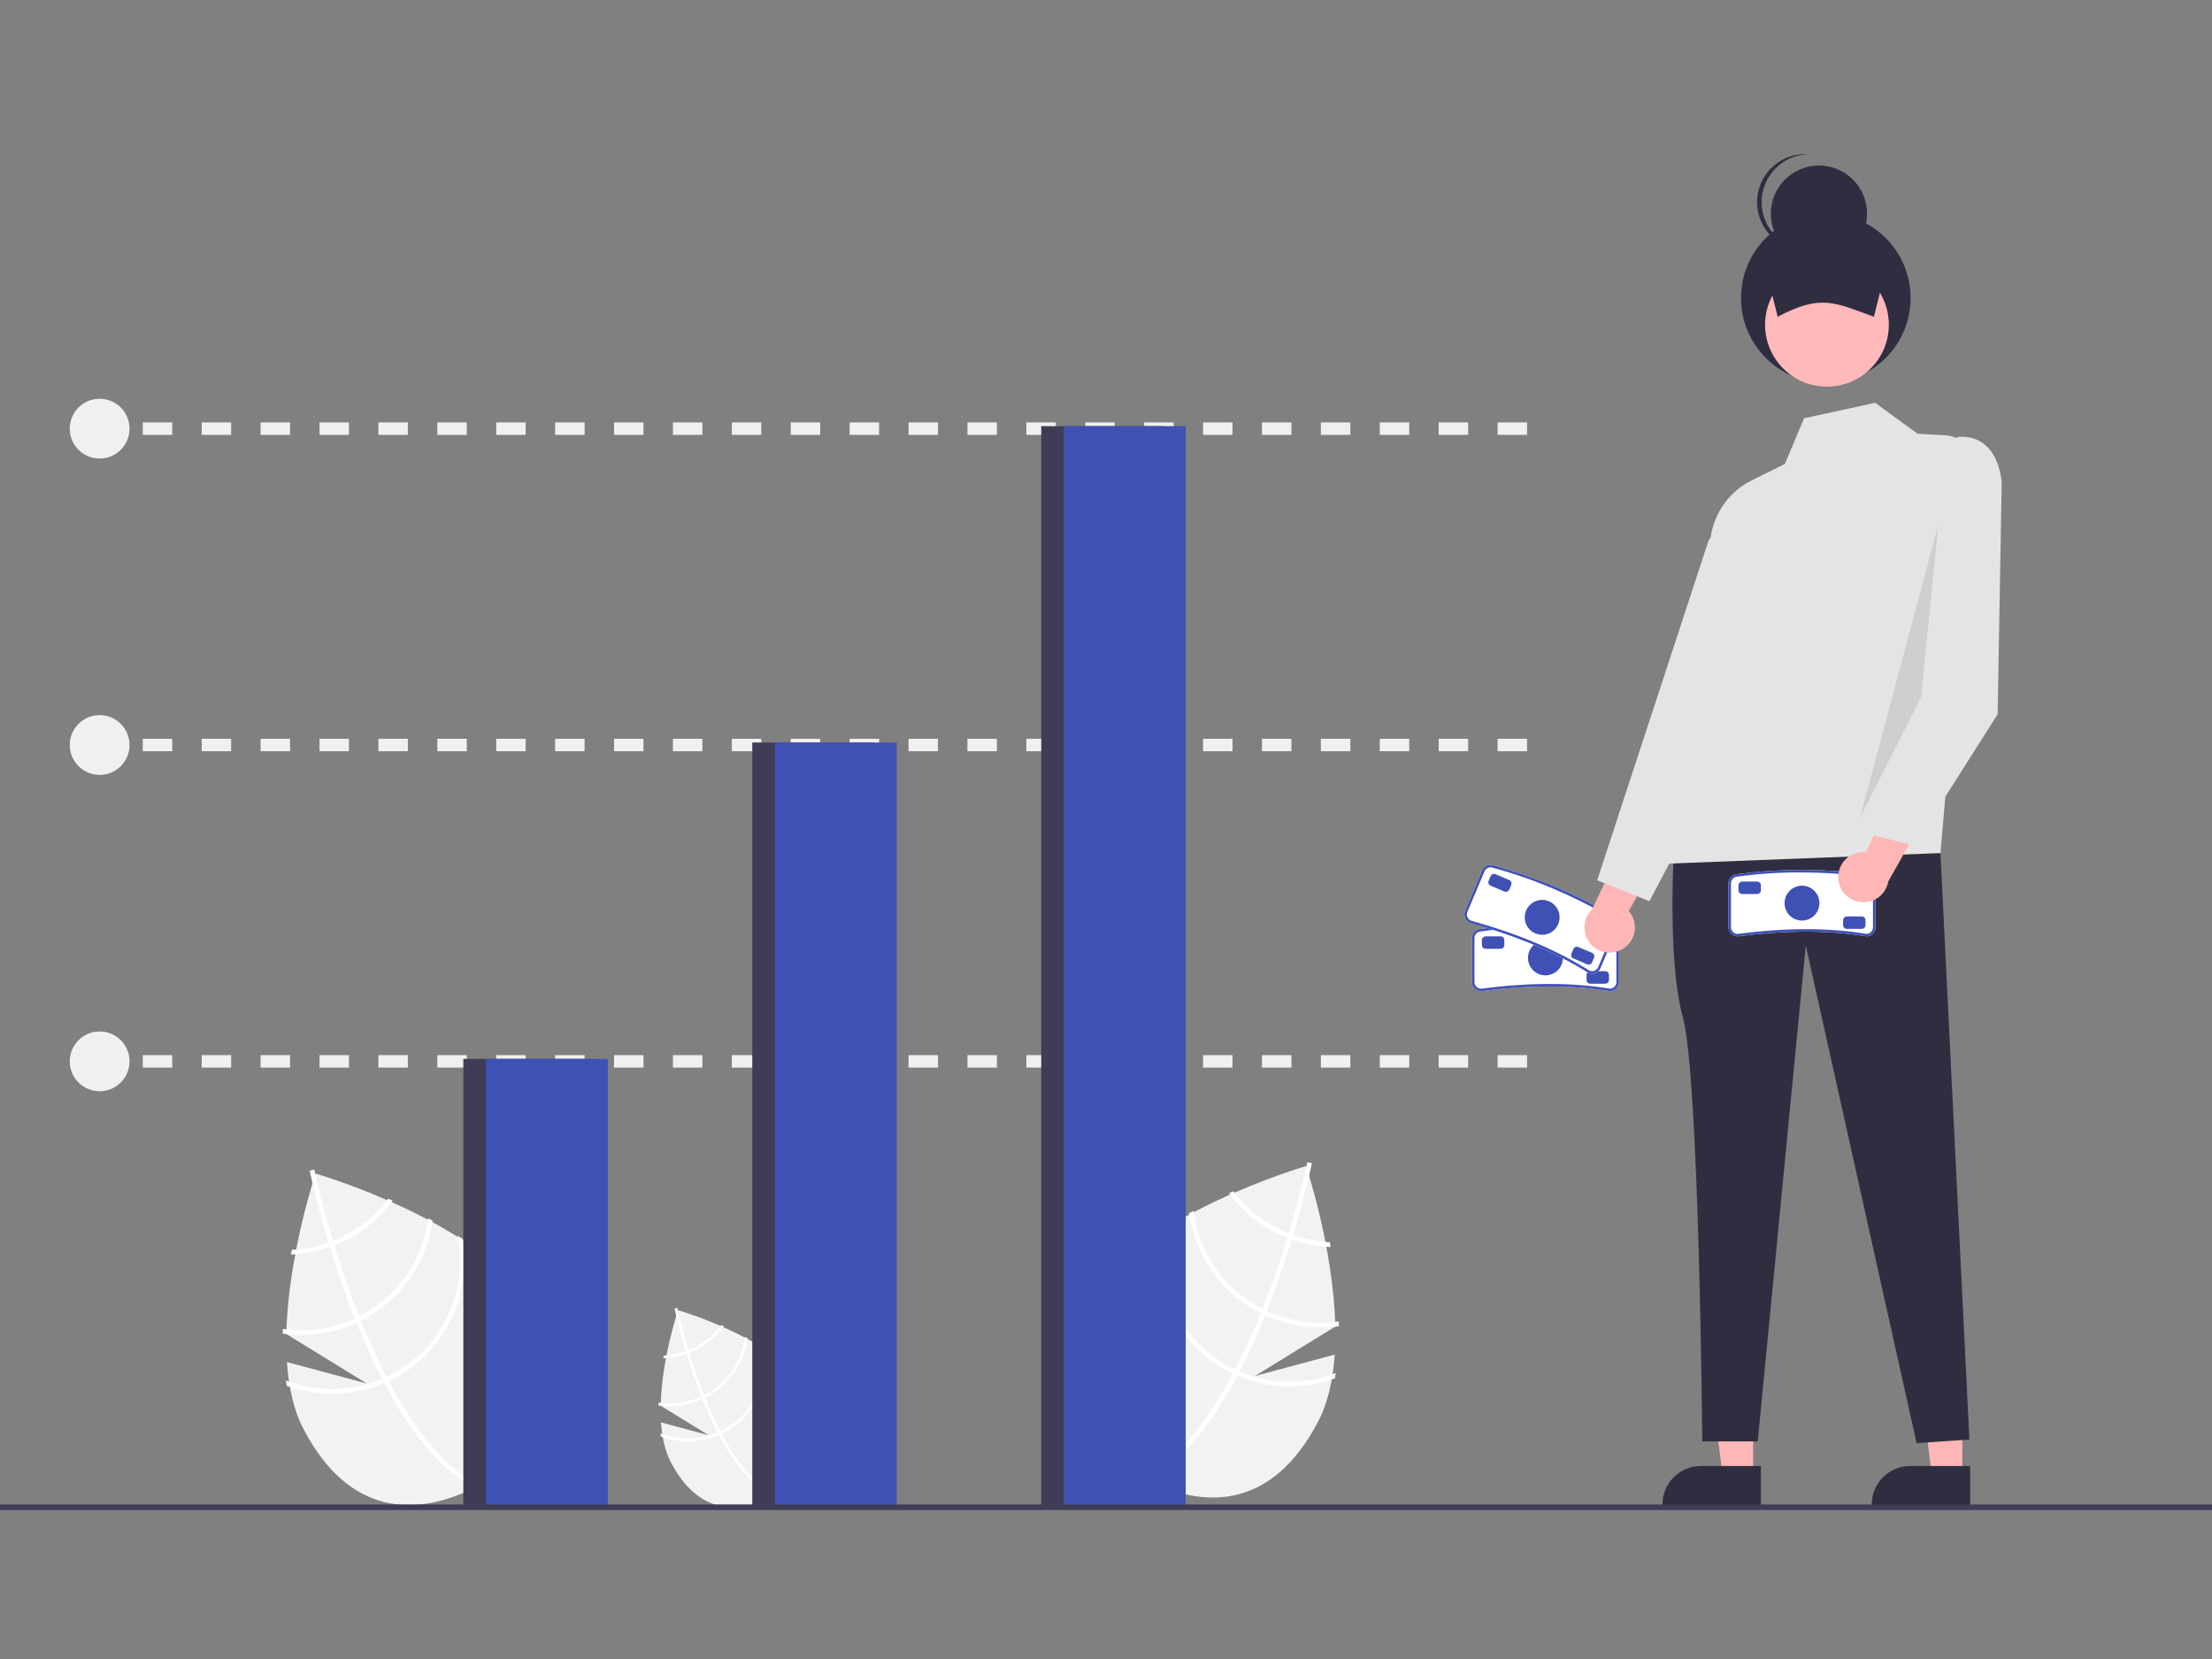 <svg width="560" height="420" viewBox="0 0 560 420" fill="none" xmlns="http://www.w3.org/2000/svg">
<rect x="0" y="0" width="560" height="420" fill="#808080" stroke="none"/>
<g clip-path="url(#clip0_833_14329)">
<g clip-path="url(#clip1_833_14329)">
<path d="M337.903 342.935L317.703 348.353L338.049 335.842C337.611 315.896 330.65 295.214 330.65 295.214C330.65 295.214 287.168 307.811 275.756 329.624C264.344 351.437 273.327 365.837 289.323 374.206C305.319 382.575 322.272 381.743 333.684 359.93C336.224 355.074 337.48 349.174 337.903 342.935Z" fill="#F2F2F2"/>
<path d="M313.842 347.199L313.279 348.274C306.677 360.738 299.467 369.387 291.739 374.09C291.628 374.16 291.514 374.223 291.402 374.293L291.087 373.769L290.79 373.261C299.257 368.247 306.364 358.615 312.125 347.745C312.314 347.396 312.506 347.043 312.688 346.683C315.086 342.06 317.246 337.244 319.166 332.472C319.318 332.104 319.467 331.728 319.617 331.352C322.119 325.041 324.204 318.851 325.876 313.4C325.996 313.015 326.111 312.628 326.223 312.246C329.015 303.008 330.564 296.069 330.896 294.528C330.939 294.34 330.96 294.236 330.966 294.212L331.547 294.333L331.555 294.33L332.141 294.454C332.135 294.478 332.067 294.829 331.921 295.471C331.388 297.877 329.874 304.373 327.378 312.681C327.264 313.055 327.149 313.442 327.029 313.827C325.677 318.252 324.061 323.142 322.174 328.175C321.702 329.44 321.222 330.68 320.735 331.897C320.591 332.276 320.442 332.652 320.29 333.02C318.215 338.178 316.066 342.905 313.842 347.199Z" fill="white"/>
<path d="M327.376 312.68C326.995 312.541 326.608 312.4 326.221 312.245C325.17 311.826 324.141 311.353 323.138 310.829C318.862 308.599 315.141 305.438 312.248 301.579C311.877 301.744 311.506 301.909 311.127 302.077C314.147 306.179 318.065 309.537 322.581 311.893C323.652 312.453 324.751 312.956 325.875 313.399C326.256 313.552 326.643 313.693 327.027 313.826C330.192 314.944 333.508 315.575 336.862 315.697C336.787 315.285 336.713 314.88 336.643 314.484C333.482 314.342 330.359 313.734 327.376 312.68Z" fill="white"/>
<path d="M320.734 331.897C320.356 331.726 319.983 331.544 319.616 331.352C319.501 331.299 319.384 331.238 319.272 331.179C314.642 328.757 310.666 325.251 307.684 320.96C304.702 316.67 302.801 311.721 302.144 306.537C301.767 306.74 301.39 306.942 301.015 307.153C301.76 312.441 303.755 317.475 306.833 321.838C309.911 326.201 313.984 329.768 318.716 332.244C318.865 332.322 319.014 332.4 319.165 332.473C319.541 332.662 319.914 332.844 320.289 333.02C326.125 335.702 332.609 336.647 338.967 335.741C338.961 335.338 338.955 334.935 338.944 334.529C332.747 335.442 326.419 334.527 320.734 331.897Z" fill="white"/>
<path d="M313.839 347.199C313.45 347.036 313.066 346.862 312.685 346.684C312.278 346.491 311.873 346.292 311.474 346.084C305.256 342.821 300.262 337.633 297.24 331.295C294.217 324.957 293.329 317.811 294.708 310.926C294.243 311.232 293.781 311.532 293.326 311.844C292.176 318.83 293.256 326.002 296.414 332.34C299.572 338.678 304.646 343.859 310.917 347.148C311.316 347.357 311.718 347.561 312.123 347.745C312.507 347.932 312.89 348.106 313.277 348.274C321.111 351.623 329.925 351.869 337.933 348.964C338.028 348.511 338.103 348.056 338.181 347.595C330.325 350.633 321.593 350.491 313.839 347.199Z" fill="white"/>
<path d="M72.637 344.826L92.837 350.245L72.491 337.733C72.928 317.788 79.89 297.105 79.89 297.105C79.89 297.105 123.372 309.702 134.784 331.515C146.196 353.328 137.213 367.729 121.216 376.098C105.22 384.466 88.268 383.634 76.856 361.821C74.316 356.966 73.059 351.065 72.637 344.826Z" fill="#F2F2F2"/>
<path d="M96.7 349.091L97.263 350.166C103.865 362.631 111.074 371.28 118.803 375.982C118.914 376.053 119.028 376.115 119.139 376.186L119.455 375.661L119.752 375.153C111.285 370.139 104.178 360.508 98.416 349.638C98.227 349.289 98.035 348.935 97.854 348.576C95.456 343.952 93.296 339.137 91.376 334.365C91.224 333.997 91.074 333.621 90.925 333.245C88.423 326.933 86.337 320.743 84.665 315.293C84.545 314.908 84.431 314.52 84.319 314.138C81.527 304.901 79.978 297.962 79.646 296.42C79.602 296.233 79.582 296.129 79.576 296.104L78.995 296.225L78.987 296.223L78.401 296.346C78.406 296.37 78.475 296.721 78.621 297.363C79.154 299.769 80.668 306.265 83.163 314.573C83.278 314.947 83.392 315.335 83.512 315.72C84.865 320.144 86.481 325.035 88.368 330.067C88.84 331.332 89.319 332.573 89.807 333.789C89.951 334.168 90.1 334.544 90.252 334.912C92.327 340.071 94.476 344.797 96.7 349.091Z" fill="white"/>
<path d="M73.896 316.376C73.825 316.773 73.752 317.177 73.677 317.59C77.031 317.467 80.347 316.837 83.511 315.719C83.896 315.586 84.283 315.444 84.664 315.292C85.788 314.848 86.887 314.346 87.958 313.786C92.474 311.429 96.392 308.072 99.412 303.97C99.033 303.802 98.662 303.637 98.29 303.472C95.398 307.331 91.677 310.491 87.401 312.721C86.398 313.246 85.369 313.718 84.318 314.138C83.931 314.292 83.544 314.434 83.162 314.573C80.179 315.627 77.057 316.235 73.896 316.376Z" fill="white"/>
<path d="M71.597 336.42C71.585 336.826 71.579 337.229 71.573 337.632C77.931 338.538 84.416 337.594 90.251 334.911C90.627 334.735 91 334.554 91.375 334.364C91.527 334.292 91.676 334.214 91.825 334.136C96.556 331.66 100.63 328.093 103.708 323.73C106.786 319.366 108.78 314.332 109.526 309.045C109.151 308.834 108.774 308.631 108.397 308.429C107.74 313.613 105.839 318.561 102.857 322.852C99.874 327.143 95.898 330.649 91.268 333.071C91.156 333.13 91.039 333.191 90.925 333.244C90.558 333.436 90.185 333.618 89.806 333.788C84.122 336.419 77.793 337.333 71.597 336.42Z" fill="white"/>
<path d="M72.357 349.487C72.435 349.947 72.511 350.403 72.605 350.855C80.614 353.761 89.427 353.514 97.261 350.166C97.648 349.998 98.031 349.824 98.415 349.637C98.82 349.452 99.222 349.249 99.621 349.04C105.892 345.751 110.966 340.569 114.124 334.231C117.282 327.894 118.363 320.722 117.212 313.735C116.757 313.424 116.295 313.123 115.83 312.817C117.209 319.702 116.321 326.849 113.299 333.187C110.276 339.525 105.282 344.713 99.064 347.975C98.665 348.184 98.26 348.382 97.853 348.575C97.472 348.754 97.088 348.928 96.699 349.091C88.945 352.383 80.213 352.525 72.357 349.487Z" fill="white"/>
<path d="M167.342 360.101L179.367 363.327L167.255 355.878C167.515 344.004 171.66 331.691 171.66 331.691C171.66 331.691 197.546 339.191 204.339 352.177C211.133 365.162 205.785 373.735 196.262 378.718C186.739 383.7 176.647 383.204 169.854 370.218C168.341 367.328 167.593 363.815 167.342 360.101Z" fill="#F2F2F2"/>
<path d="M181.666 362.639L182.001 363.279C185.931 370.7 190.223 375.848 194.824 378.648C194.89 378.69 194.958 378.727 195.025 378.769L195.212 378.457L195.389 378.155C190.348 375.169 186.118 369.436 182.688 362.964C182.575 362.757 182.461 362.546 182.353 362.332C180.925 359.58 179.639 356.713 178.496 353.872C178.406 353.653 178.317 353.429 178.228 353.205C176.738 349.448 175.497 345.763 174.501 342.518C174.43 342.289 174.362 342.058 174.295 341.831C172.633 336.331 171.711 332.2 171.513 331.283C171.487 331.171 171.475 331.109 171.471 331.095L171.126 331.167L171.121 331.165L170.772 331.239C170.775 331.253 170.816 331.462 170.903 331.844C171.22 333.276 172.121 337.144 173.607 342.09C173.675 342.312 173.743 342.543 173.815 342.772C174.62 345.406 175.582 348.318 176.705 351.314C176.986 352.067 177.272 352.805 177.562 353.53C177.648 353.755 177.737 353.979 177.827 354.198C179.062 357.269 180.342 360.083 181.666 362.639Z" fill="white"/>
<path d="M168.09 343.164C168.048 343.4 168.004 343.641 167.959 343.886C169.956 343.814 171.93 343.438 173.814 342.773C174.043 342.693 174.273 342.609 174.5 342.518C175.169 342.254 175.824 341.955 176.461 341.622C179.15 340.219 181.482 338.22 183.28 335.778C183.054 335.678 182.833 335.58 182.612 335.481C180.89 337.779 178.675 339.661 176.129 340.988C175.532 341.3 174.92 341.582 174.294 341.831C174.064 341.923 173.833 342.008 173.606 342.09C171.83 342.718 169.971 343.08 168.09 343.164Z" fill="white"/>
<path d="M166.722 355.097C166.715 355.338 166.711 355.578 166.708 355.818C170.493 356.358 174.353 355.795 177.827 354.198C178.051 354.094 178.273 353.986 178.496 353.873C178.587 353.829 178.676 353.783 178.764 353.737C181.581 352.263 184.006 350.139 185.838 347.542C187.671 344.944 188.858 341.947 189.302 338.799C189.079 338.674 188.854 338.553 188.63 338.433C188.239 341.519 187.107 344.465 185.332 347.019C183.556 349.574 181.189 351.661 178.433 353.103C178.366 353.138 178.296 353.174 178.228 353.206C178.01 353.32 177.788 353.428 177.562 353.53C174.178 355.096 170.411 355.64 166.722 355.097Z" fill="white"/>
<path d="M167.176 362.874C167.222 363.148 167.267 363.42 167.323 363.689C172.091 365.419 177.338 365.272 182.002 363.278C182.232 363.178 182.46 363.075 182.689 362.964C182.93 362.854 183.169 362.732 183.407 362.608C187.14 360.65 190.161 357.565 192.041 353.792C193.921 350.019 194.564 345.75 193.879 341.59C193.608 341.405 193.333 341.226 193.056 341.044C193.877 345.143 193.349 349.397 191.549 353.17C189.75 356.943 186.777 360.032 183.075 361.974C182.838 362.099 182.597 362.217 182.354 362.331C182.127 362.438 181.899 362.541 181.667 362.638C177.051 364.598 171.853 364.683 167.176 362.874Z" fill="white"/>
<path d="M407.536 250.928L407.484 250.924C397.92 249.345 387.294 249.345 375.002 250.926H374.997C374.69 250.929 374.386 250.872 374.101 250.758C373.817 250.643 373.558 250.474 373.339 250.258C373.12 250.043 372.947 249.787 372.827 249.504C372.708 249.222 372.646 248.918 372.645 248.612V237.479C372.646 236.865 372.89 236.276 373.324 235.842C373.758 235.407 374.347 235.163 374.961 235.162C385.787 233.751 396.749 233.752 407.574 235.165H407.579C408.186 235.174 408.765 235.422 409.191 235.855C409.616 236.288 409.854 236.872 409.852 237.479V248.612C409.851 249.226 409.607 249.815 409.173 250.249C408.739 250.683 408.15 250.928 407.536 250.928Z" fill="white"/>
<path d="M407.536 250.928L407.484 250.924C397.92 249.345 387.294 249.345 375.002 250.926H374.997C374.69 250.929 374.386 250.872 374.101 250.758C373.817 250.643 373.558 250.474 373.339 250.258C373.12 250.043 372.947 249.787 372.827 249.504C372.708 249.222 372.646 248.918 372.645 248.612V237.479C372.646 236.865 372.89 236.276 373.324 235.842C373.758 235.407 374.347 235.163 374.961 235.162C385.787 233.751 396.749 233.752 407.574 235.165H407.579C408.186 235.174 408.765 235.422 409.191 235.855C409.616 236.288 409.854 236.872 409.852 237.479V248.612C409.851 249.226 409.607 249.815 409.173 250.249C408.739 250.683 408.15 250.928 407.536 250.928ZM390.835 234.737C385.54 234.727 380.251 235.079 375.004 235.79C374.78 235.786 374.557 235.827 374.348 235.911C374.139 235.994 373.949 236.117 373.788 236.274C373.627 236.431 373.499 236.619 373.411 236.825C373.323 237.032 373.277 237.254 373.276 237.479V248.612C373.276 249.059 373.454 249.487 373.77 249.803C374.086 250.119 374.514 250.297 374.961 250.298C387.265 248.713 397.941 248.713 407.56 250.297C408.003 250.29 408.425 250.11 408.736 249.794C409.047 249.479 409.221 249.054 409.221 248.612V237.479C409.221 237.032 409.043 236.604 408.727 236.287C408.411 235.971 407.983 235.794 407.536 235.793C401.996 235.098 396.418 234.745 390.835 234.737Z" fill="#3F51B5"/>
<path d="M391.249 246.927C393.687 246.927 395.663 244.951 395.663 242.513C395.663 240.075 393.687 238.099 391.249 238.099C388.811 238.099 386.834 240.075 386.834 242.513C386.834 244.951 388.811 246.927 391.249 246.927Z" fill="#3F51B5"/>
<path d="M379.898 240.207H376.114C375.863 240.207 375.623 240.107 375.445 239.93C375.268 239.752 375.168 239.512 375.168 239.261V238C375.168 237.749 375.268 237.508 375.445 237.331C375.623 237.154 375.863 237.054 376.114 237.054H379.898C380.148 237.054 380.389 237.154 380.566 237.331C380.744 237.508 380.843 237.749 380.844 238V239.261C380.843 239.512 380.744 239.752 380.566 239.93C380.389 240.107 380.148 240.207 379.898 240.207Z" fill="#3F51B5"/>
<path d="M406.385 249.036H402.601C402.35 249.036 402.109 248.936 401.932 248.759C401.755 248.581 401.655 248.341 401.655 248.09V246.829C401.655 246.578 401.755 246.338 401.932 246.16C402.109 245.983 402.35 245.883 402.601 245.883H406.385C406.635 245.883 406.876 245.983 407.053 246.16C407.23 246.338 407.33 246.578 407.33 246.829V248.09C407.33 248.341 407.23 248.581 407.053 248.759C406.876 248.936 406.635 249.036 406.385 249.036Z" fill="#3F51B5"/>
<path d="M402.152 246.323L402.106 246.299C393.909 241.125 384.12 236.993 372.18 233.669L372.175 233.667C371.891 233.551 371.633 233.38 371.415 233.164C371.198 232.948 371.025 232.691 370.908 232.407C370.79 232.124 370.729 231.821 370.729 231.514C370.73 231.207 370.79 230.904 370.908 230.62L375.238 220.364C375.477 219.799 375.931 219.351 376.5 219.12C377.069 218.889 377.707 218.893 378.273 219.131C388.795 222.04 398.894 226.304 408.318 231.816L408.322 231.818C408.878 232.062 409.315 232.516 409.538 233.08C409.762 233.645 409.754 234.275 409.516 234.834L405.187 245.09C404.947 245.655 404.493 246.103 403.924 246.334C403.355 246.565 402.718 246.561 402.152 246.323Z" fill="white"/>
<path d="M402.152 246.323L402.106 246.299C393.909 241.125 384.12 236.993 372.18 233.669L372.175 233.667C371.891 233.551 371.633 233.38 371.415 233.164C371.198 232.948 371.025 232.691 370.908 232.407C370.79 232.124 370.729 231.821 370.729 231.514C370.73 231.207 370.79 230.904 370.908 230.62L375.238 220.364C375.477 219.799 375.931 219.351 376.5 219.12C377.069 218.889 377.707 218.893 378.273 219.131C388.795 222.04 398.894 226.304 408.318 231.816L408.322 231.818C408.878 232.062 409.315 232.516 409.538 233.08C409.762 233.645 409.754 234.275 409.516 234.834L405.187 245.09C404.947 245.655 404.493 246.103 403.924 246.334C403.355 246.565 402.718 246.561 402.152 246.323ZM393.063 224.911C388.188 222.844 383.179 221.111 378.068 219.726C377.863 219.635 377.641 219.586 377.417 219.581C377.192 219.577 376.969 219.617 376.76 219.699C376.55 219.781 376.36 219.904 376.198 220.06C376.037 220.216 375.908 220.403 375.819 220.609L371.489 230.866C371.316 231.278 371.313 231.742 371.481 232.156C371.65 232.57 371.975 232.9 372.387 233.074C384.338 236.399 394.174 240.551 402.42 245.752C402.831 245.917 403.29 245.915 403.699 245.745C404.107 245.576 404.433 245.252 404.606 244.845L408.935 234.588C409.109 234.176 409.111 233.712 408.943 233.298C408.775 232.884 408.449 232.554 408.038 232.379C403.204 229.585 398.203 227.091 393.063 224.911Z" fill="#3F51B5"/>
<path d="M390.42 236.652C392.858 236.652 394.835 234.676 394.835 232.238C394.835 229.8 392.858 227.823 390.42 227.823C387.982 227.823 386.006 229.8 386.006 232.238C386.006 234.676 387.982 236.652 390.42 236.652Z" fill="#3F51B5"/>
<path d="M380.859 225.699L377.373 224.227C377.142 224.129 376.959 223.944 376.865 223.712C376.77 223.479 376.772 223.219 376.869 222.988L377.36 221.826C377.457 221.595 377.643 221.412 377.875 221.318C378.107 221.223 378.368 221.225 378.599 221.322L382.085 222.794C382.316 222.891 382.499 223.077 382.593 223.309C382.687 223.542 382.686 223.802 382.588 224.033L382.098 225.195C382 225.426 381.815 225.609 381.582 225.703C381.35 225.798 381.09 225.796 380.859 225.699Z" fill="#3F51B5"/>
<path d="M401.828 244.132L398.342 242.661C398.111 242.563 397.928 242.378 397.834 242.145C397.739 241.913 397.741 241.653 397.838 241.421L398.329 240.259C398.426 240.028 398.612 239.846 398.844 239.751C399.077 239.657 399.337 239.658 399.568 239.756L403.054 241.227C403.285 241.325 403.468 241.51 403.562 241.743C403.656 241.975 403.655 242.235 403.558 242.467L403.067 243.629C402.969 243.86 402.784 244.042 402.552 244.137C402.319 244.231 402.059 244.229 401.828 244.132Z" fill="#3F51B5"/>
<path d="M410.839 240.228C411.633 239.75 412.313 239.104 412.831 238.335C413.348 237.566 413.691 236.692 413.834 235.776C413.978 234.86 413.918 233.924 413.661 233.034C413.403 232.143 412.954 231.32 412.344 230.622L423.511 211.048L411.825 211.803L403.012 230.275C401.907 231.377 401.245 232.847 401.152 234.405C401.058 235.963 401.539 237.501 402.504 238.728C403.469 239.955 404.85 240.786 406.387 241.062C407.923 241.339 409.507 241.042 410.839 240.228Z" fill="#FFB6B6"/>
<path d="M496.809 373.666H489.078L485.4 343.845L496.811 343.845L496.809 373.666Z" fill="#FFB6B6"/>
<path d="M498.78 381.16L473.851 381.159V380.844C473.851 378.27 474.874 375.802 476.693 373.983C478.513 372.163 480.981 371.141 483.554 371.141H483.555L498.781 371.141L498.78 381.16Z" fill="#2F2E41"/>
<path d="M443.835 373.666H436.103L432.426 343.845L443.836 343.845L443.835 373.666Z" fill="#FFB6B6"/>
<path d="M445.807 381.16L420.878 381.159V380.844C420.878 378.27 421.9 375.802 423.72 373.983C425.539 372.163 428.007 371.141 430.581 371.141H430.581L445.807 371.141L445.807 381.16Z" fill="#2F2E41"/>
<path d="M423.955 211.89C423.955 211.89 421.829 242.173 426.017 257.425C430.205 272.677 430.953 364.91 430.953 364.91H444.992L457.16 239.361L485.212 365.353L498.584 364.434L491.25 215.969L423.955 211.89Z" fill="#2F2E41"/>
<path d="M485.449 109.804L474.716 101.973L456.732 105.889L451.864 117.456L443.476 121.615C440.718 122.982 438.333 124.999 436.526 127.492C434.72 129.984 433.545 132.878 433.104 135.925L421.12 218.68L491.25 215.969L499.74 118.509C499.829 117.491 499.712 116.466 499.398 115.493C499.083 114.521 498.576 113.622 497.908 112.849C497.24 112.076 496.423 111.445 495.506 110.993C494.59 110.541 493.592 110.278 492.572 110.219L485.449 109.804Z" fill="#E4E4E4"/>
<path d="M439.037 128.079L432.56 136.811L404.348 222.857L417.572 228.152L438.747 188.056L439.037 128.079Z" fill="#E4E4E4"/>
<path d="M462.228 96.912C474.082 96.912 483.693 87.302 483.693 75.447C483.693 63.593 474.082 53.982 462.228 53.982C450.373 53.982 440.763 63.593 440.763 75.447C440.763 87.302 450.373 96.912 462.228 96.912Z" fill="#2F2E41"/>
<path d="M462.518 97.884C471.169 97.884 478.182 90.871 478.182 82.22C478.182 73.57 471.169 66.557 462.518 66.557C453.867 66.557 446.855 73.57 446.855 82.22C446.855 90.871 453.867 97.884 462.518 97.884Z" fill="#FFB9B9"/>
<path d="M474.41 80.19C464.437 76.593 461.062 74.382 450.045 80.19L445.984 63.946H478.471L474.41 80.19Z" fill="#2F2E41"/>
<path d="M460.486 66.266C467.215 66.266 472.669 60.812 472.669 54.083C472.669 47.355 467.215 41.9 460.486 41.9C453.758 41.9 448.303 47.355 448.303 54.083C448.303 60.812 453.758 66.266 460.486 66.266Z" fill="#2F2E41"/>
<path d="M445.984 51.183C445.985 48.054 447.191 45.046 449.352 42.783C451.512 40.52 454.461 39.176 457.587 39.029C457.393 39.02 457.202 39 457.006 39C453.775 39 450.677 40.283 448.392 42.568C446.107 44.853 444.824 47.952 444.824 51.183C444.824 54.414 446.107 57.513 448.392 59.797C450.677 62.082 453.775 63.366 457.006 63.366C457.202 63.366 457.393 63.345 457.587 63.336C454.461 63.19 451.512 61.846 449.352 59.583C447.192 57.319 445.985 54.312 445.984 51.183Z" fill="#2F2E41"/>
<path opacity="0.1" d="M490.685 133.034L486.315 176.601L470.881 207.02L490.685 133.034Z" fill="black"/>
<path d="M28.692 267.123H24.909V270.276H28.692V267.123Z" fill="#F0F0F0"/>
<path d="M386.594 270.276H379.138V267.123H386.594V270.276ZM371.682 270.276H364.225V267.123H371.682V270.276ZM356.769 270.276H349.313V267.123H356.769V270.276ZM341.857 270.276H334.4V267.123H341.857V270.276ZM326.944 270.276H319.488V267.123H326.944V270.276ZM312.032 270.276H304.575V267.123H312.032L312.032 270.276ZM297.119 270.276H289.663V267.123H297.119V270.276ZM282.207 270.276H274.75V267.123H282.207V270.276ZM267.294 270.276H259.838V267.123H267.294V270.276ZM252.382 270.276H244.925V267.123H252.382L252.382 270.276ZM237.469 270.276H230.013V267.123H237.469L237.469 270.276ZM222.556 270.276H215.1V267.123H222.556L222.556 270.276ZM207.644 270.276H200.188V267.123H207.644L207.644 270.276ZM192.731 270.276H185.275V267.123H192.731L192.731 270.276ZM177.819 270.276H170.363V267.123H177.819L177.819 270.276ZM162.906 270.276H155.45V267.123H162.906L162.906 270.276ZM147.994 270.276H140.537V267.123H147.994L147.994 270.276ZM133.081 270.276H125.625V267.123H133.081L133.081 270.276ZM118.168 270.276H110.712V267.123H118.168L118.168 270.276ZM103.256 270.276H95.8V267.123H103.256L103.256 270.276ZM88.343 270.276H80.887V267.123H88.343L88.343 270.276ZM73.431 270.276H65.975V267.123H73.431L73.431 270.276ZM58.518 270.276H51.062V267.123H58.518L58.518 270.276ZM43.606 270.276H36.149V267.123H43.606L43.606 270.276Z" fill="#F0F0F0"/>
<path d="M28.692 187.032H24.909V190.185H28.692V187.032Z" fill="#F0F0F0"/>
<path d="M386.594 190.185H379.138V187.032H386.594V190.185ZM371.682 190.185H364.225V187.032H371.682V190.185ZM356.769 190.185H349.313V187.032H356.769V190.185ZM341.857 190.185H334.4V187.032H341.857V190.185ZM326.944 190.185H319.488V187.032H326.944V190.185ZM312.032 190.185H304.575V187.032H312.032L312.032 190.185ZM297.119 190.185H289.663V187.032H297.119V190.185ZM282.207 190.185H274.75V187.032H282.207V190.185ZM267.294 190.185H259.838V187.032H267.294V190.185ZM252.382 190.185H244.925V187.032H252.382L252.382 190.185ZM237.469 190.185H230.013V187.032H237.469L237.469 190.185ZM222.556 190.185H215.1V187.032H222.556L222.556 190.185ZM207.644 190.185H200.188V187.032H207.644L207.644 190.185ZM192.731 190.185H185.275V187.032H192.731L192.731 190.185ZM177.819 190.185H170.363V187.032H177.819L177.819 190.185ZM162.906 190.185H155.45V187.032H162.906L162.906 190.185ZM147.994 190.185H140.537V187.032H147.994L147.994 190.185ZM133.081 190.185H125.625V187.032H133.081L133.081 190.185ZM118.168 190.185H110.712V187.032H118.168L118.168 190.185ZM103.256 190.185H95.8V187.032H103.256L103.256 190.185ZM88.343 190.185H80.887V187.032H88.343L88.343 190.185ZM73.431 190.185H65.975V187.032H73.431L73.431 190.185ZM58.518 190.185H51.062V187.032H58.518L58.518 190.185ZM43.606 190.185H36.149V187.032H43.606L43.606 190.185Z" fill="#F0F0F0"/>
<path d="M28.692 106.942H24.909V110.096H28.692V106.942Z" fill="#F0F0F0"/>
<path d="M386.594 110.096H379.138V106.942H386.594V110.096ZM371.682 110.096H364.225V106.942H371.682V110.096ZM356.769 110.096H349.313V106.942H356.769V110.096ZM341.857 110.096H334.4V106.942H341.857V110.096ZM326.944 110.096H319.488V106.942H326.944V110.096ZM312.032 110.096H304.575V106.942H312.032L312.032 110.096ZM297.119 110.096H289.663V106.942H297.119V110.096ZM282.207 110.096H274.75V106.942H282.207V110.096ZM267.294 110.096H259.838V106.942H267.294V110.096ZM252.382 110.096H244.925V106.942H252.382L252.382 110.096ZM237.469 110.096H230.013V106.942H237.469L237.469 110.096ZM222.556 110.096H215.1V106.942H222.556L222.556 110.096ZM207.644 110.096H200.188V106.942H207.644L207.644 110.096ZM192.731 110.096H185.275V106.942H192.731L192.731 110.096ZM177.819 110.096H170.363V106.942H177.819L177.819 110.096ZM162.906 110.096H155.45V106.942H162.906L162.906 110.096ZM147.994 110.096H140.537V106.942H147.994L147.994 110.096ZM133.081 110.096H125.625V106.942H133.081L133.081 110.096ZM118.168 110.096H110.712V106.942H118.168L118.168 110.096ZM103.256 110.096H95.8V106.942H103.256L103.256 110.096ZM88.343 110.096H80.887V106.942H88.343L88.343 110.096ZM73.431 110.096H65.975V106.942H73.431L73.431 110.096ZM58.518 110.096H51.062V106.942H58.518L58.518 110.096ZM43.606 110.096H36.149V106.942H43.606L43.606 110.096Z" fill="#F0F0F0"/>
<path d="M148.198 268.068H117.297V381.582H148.198V268.068Z" fill="#3F3D56"/>
<path d="M153.874 268.068H122.973V381.582H153.874V268.068Z" fill="#3F51B5"/>
<path d="M221.351 187.979H190.45V381.582H221.351V187.979Z" fill="#3F3D56"/>
<path d="M227.027 187.979H196.126V381.582H227.027V187.979Z" fill="#3F51B5"/>
<path d="M294.504 107.888H263.604V381.581H294.504V107.888Z" fill="#3F3D56"/>
<path d="M300.181 107.888H269.28V381.581H300.181V107.888Z" fill="#3F51B5"/>
<path d="M25.225 116.086C29.404 116.086 32.793 112.698 32.793 108.519C32.793 104.339 29.404 100.951 25.225 100.951C21.046 100.951 17.657 104.339 17.657 108.519C17.657 112.698 21.046 116.086 25.225 116.086Z" fill="#F0F0F0"/>
<path d="M25.225 196.177C29.404 196.177 32.793 192.789 32.793 188.61C32.793 184.43 29.404 181.042 25.225 181.042C21.046 181.042 17.657 184.43 17.657 188.61C17.657 192.789 21.046 196.177 25.225 196.177Z" fill="#F0F0F0"/>
<path d="M25.225 276.267C29.404 276.267 32.793 272.879 32.793 268.699C32.793 264.52 29.404 261.132 25.225 261.132C21.046 261.132 17.657 264.52 17.657 268.699C17.657 272.879 21.046 276.267 25.225 276.267Z" fill="#F0F0F0"/>
<path d="M560 380.875H0V382.288H560V380.875Z" fill="#3F3D56"/>
<path d="M472.491 237.054L472.439 237.05C462.875 235.471 452.249 235.471 439.957 237.052H439.952C439.645 237.055 439.341 236.998 439.056 236.884C438.772 236.769 438.513 236.6 438.294 236.384C438.075 236.169 437.901 235.913 437.782 235.63C437.663 235.348 437.601 235.044 437.6 234.738V223.605C437.601 222.991 437.845 222.402 438.279 221.968C438.713 221.533 439.302 221.289 439.916 221.288C450.742 219.877 461.704 219.878 472.529 221.291H472.534C473.141 221.3 473.72 221.548 474.146 221.981C474.571 222.414 474.809 222.998 474.807 223.605V234.738C474.806 235.352 474.562 235.941 474.128 236.375C473.694 236.809 473.105 237.054 472.491 237.054Z" fill="white"/>
<path d="M472.491 237.054L472.439 237.05C462.875 235.471 452.249 235.471 439.957 237.052H439.952C439.645 237.055 439.341 236.998 439.056 236.884C438.772 236.769 438.513 236.6 438.294 236.384C438.075 236.169 437.901 235.913 437.782 235.63C437.663 235.348 437.601 235.044 437.6 234.738V223.605C437.601 222.991 437.845 222.402 438.279 221.968C438.713 221.533 439.302 221.289 439.916 221.288C450.742 219.877 461.704 219.878 472.529 221.291H472.534C473.141 221.3 473.72 221.548 474.146 221.981C474.571 222.414 474.809 222.998 474.807 223.605V234.738C474.806 235.352 474.562 235.941 474.128 236.375C473.694 236.809 473.105 237.054 472.491 237.054ZM455.79 220.863C450.495 220.853 445.206 221.205 439.959 221.916C439.735 221.912 439.512 221.953 439.303 222.037C439.094 222.12 438.904 222.243 438.743 222.4C438.582 222.557 438.454 222.745 438.366 222.951C438.278 223.158 438.232 223.38 438.23 223.605V234.738C438.231 235.185 438.409 235.613 438.725 235.929C439.041 236.245 439.469 236.423 439.916 236.424C452.22 234.839 462.896 234.839 472.515 236.423C472.958 236.416 473.38 236.236 473.691 235.92C474.002 235.605 474.176 235.18 474.176 234.738V223.605C474.176 223.158 473.998 222.729 473.682 222.413C473.366 222.097 472.938 221.92 472.491 221.919C466.951 221.224 461.373 220.871 455.79 220.863Z" fill="#3F51B5"/>
<path d="M456.204 233.054C458.642 233.054 460.618 231.078 460.618 228.64C460.618 226.202 458.642 224.226 456.204 224.226C453.766 224.226 451.789 226.202 451.789 228.64C451.789 231.078 453.766 233.054 456.204 233.054Z" fill="#3F51B5"/>
<path d="M444.853 226.334H441.069C440.818 226.334 440.578 226.234 440.4 226.056C440.223 225.879 440.123 225.639 440.123 225.388V224.127C440.123 223.876 440.223 223.635 440.4 223.458C440.578 223.281 440.818 223.181 441.069 223.181H444.853C445.103 223.181 445.344 223.281 445.521 223.458C445.698 223.635 445.798 223.876 445.798 224.127V225.388C445.798 225.639 445.698 225.879 445.521 226.056C445.344 226.234 445.103 226.334 444.853 226.334Z" fill="#3F51B5"/>
<path d="M471.339 235.162H467.556C467.305 235.162 467.064 235.062 466.887 234.885C466.71 234.707 466.61 234.467 466.61 234.216V232.955C466.61 232.704 466.71 232.463 466.887 232.286C467.064 232.109 467.305 232.009 467.556 232.009H471.339C471.59 232.009 471.831 232.109 472.008 232.286C472.185 232.463 472.285 232.704 472.285 232.955V234.216C472.285 234.467 472.185 234.707 472.008 234.885C471.831 235.062 471.59 235.162 471.339 235.162Z" fill="#3F51B5"/>
<path d="M465.401 222.461C465.336 221.537 465.475 220.609 465.808 219.743C466.14 218.878 466.658 218.096 467.326 217.453C467.993 216.809 468.793 216.32 469.67 216.019C470.547 215.718 471.48 215.614 472.401 215.712L482.011 195.328L488.105 205.328L478.045 223.152C477.777 224.69 476.954 226.076 475.732 227.047C474.511 228.018 472.975 228.508 471.416 228.423C469.858 228.338 468.385 227.684 467.276 226.585C466.167 225.486 465.5 224.019 465.401 222.461Z" fill="#FFB6B6"/>
<path d="M491.527 115.835L495.485 110.674C495.485 110.674 505.127 108.71 506.765 121.954L505.734 180.833L484.604 214.091L470.881 210.587L488.823 171.079L491.527 115.835Z" fill="#E4E4E4"/>
</g>
</g>
<defs>
<clipPath id="clip0_833_14329">
<rect width="560" height="418.957" fill="white" transform="translate(0 0.957)"/>
</clipPath>
<clipPath id="clip1_833_14329">
<rect width="560" height="343.288" fill="white" transform="translate(0 39)"/>
</clipPath>
</defs>
</svg>
